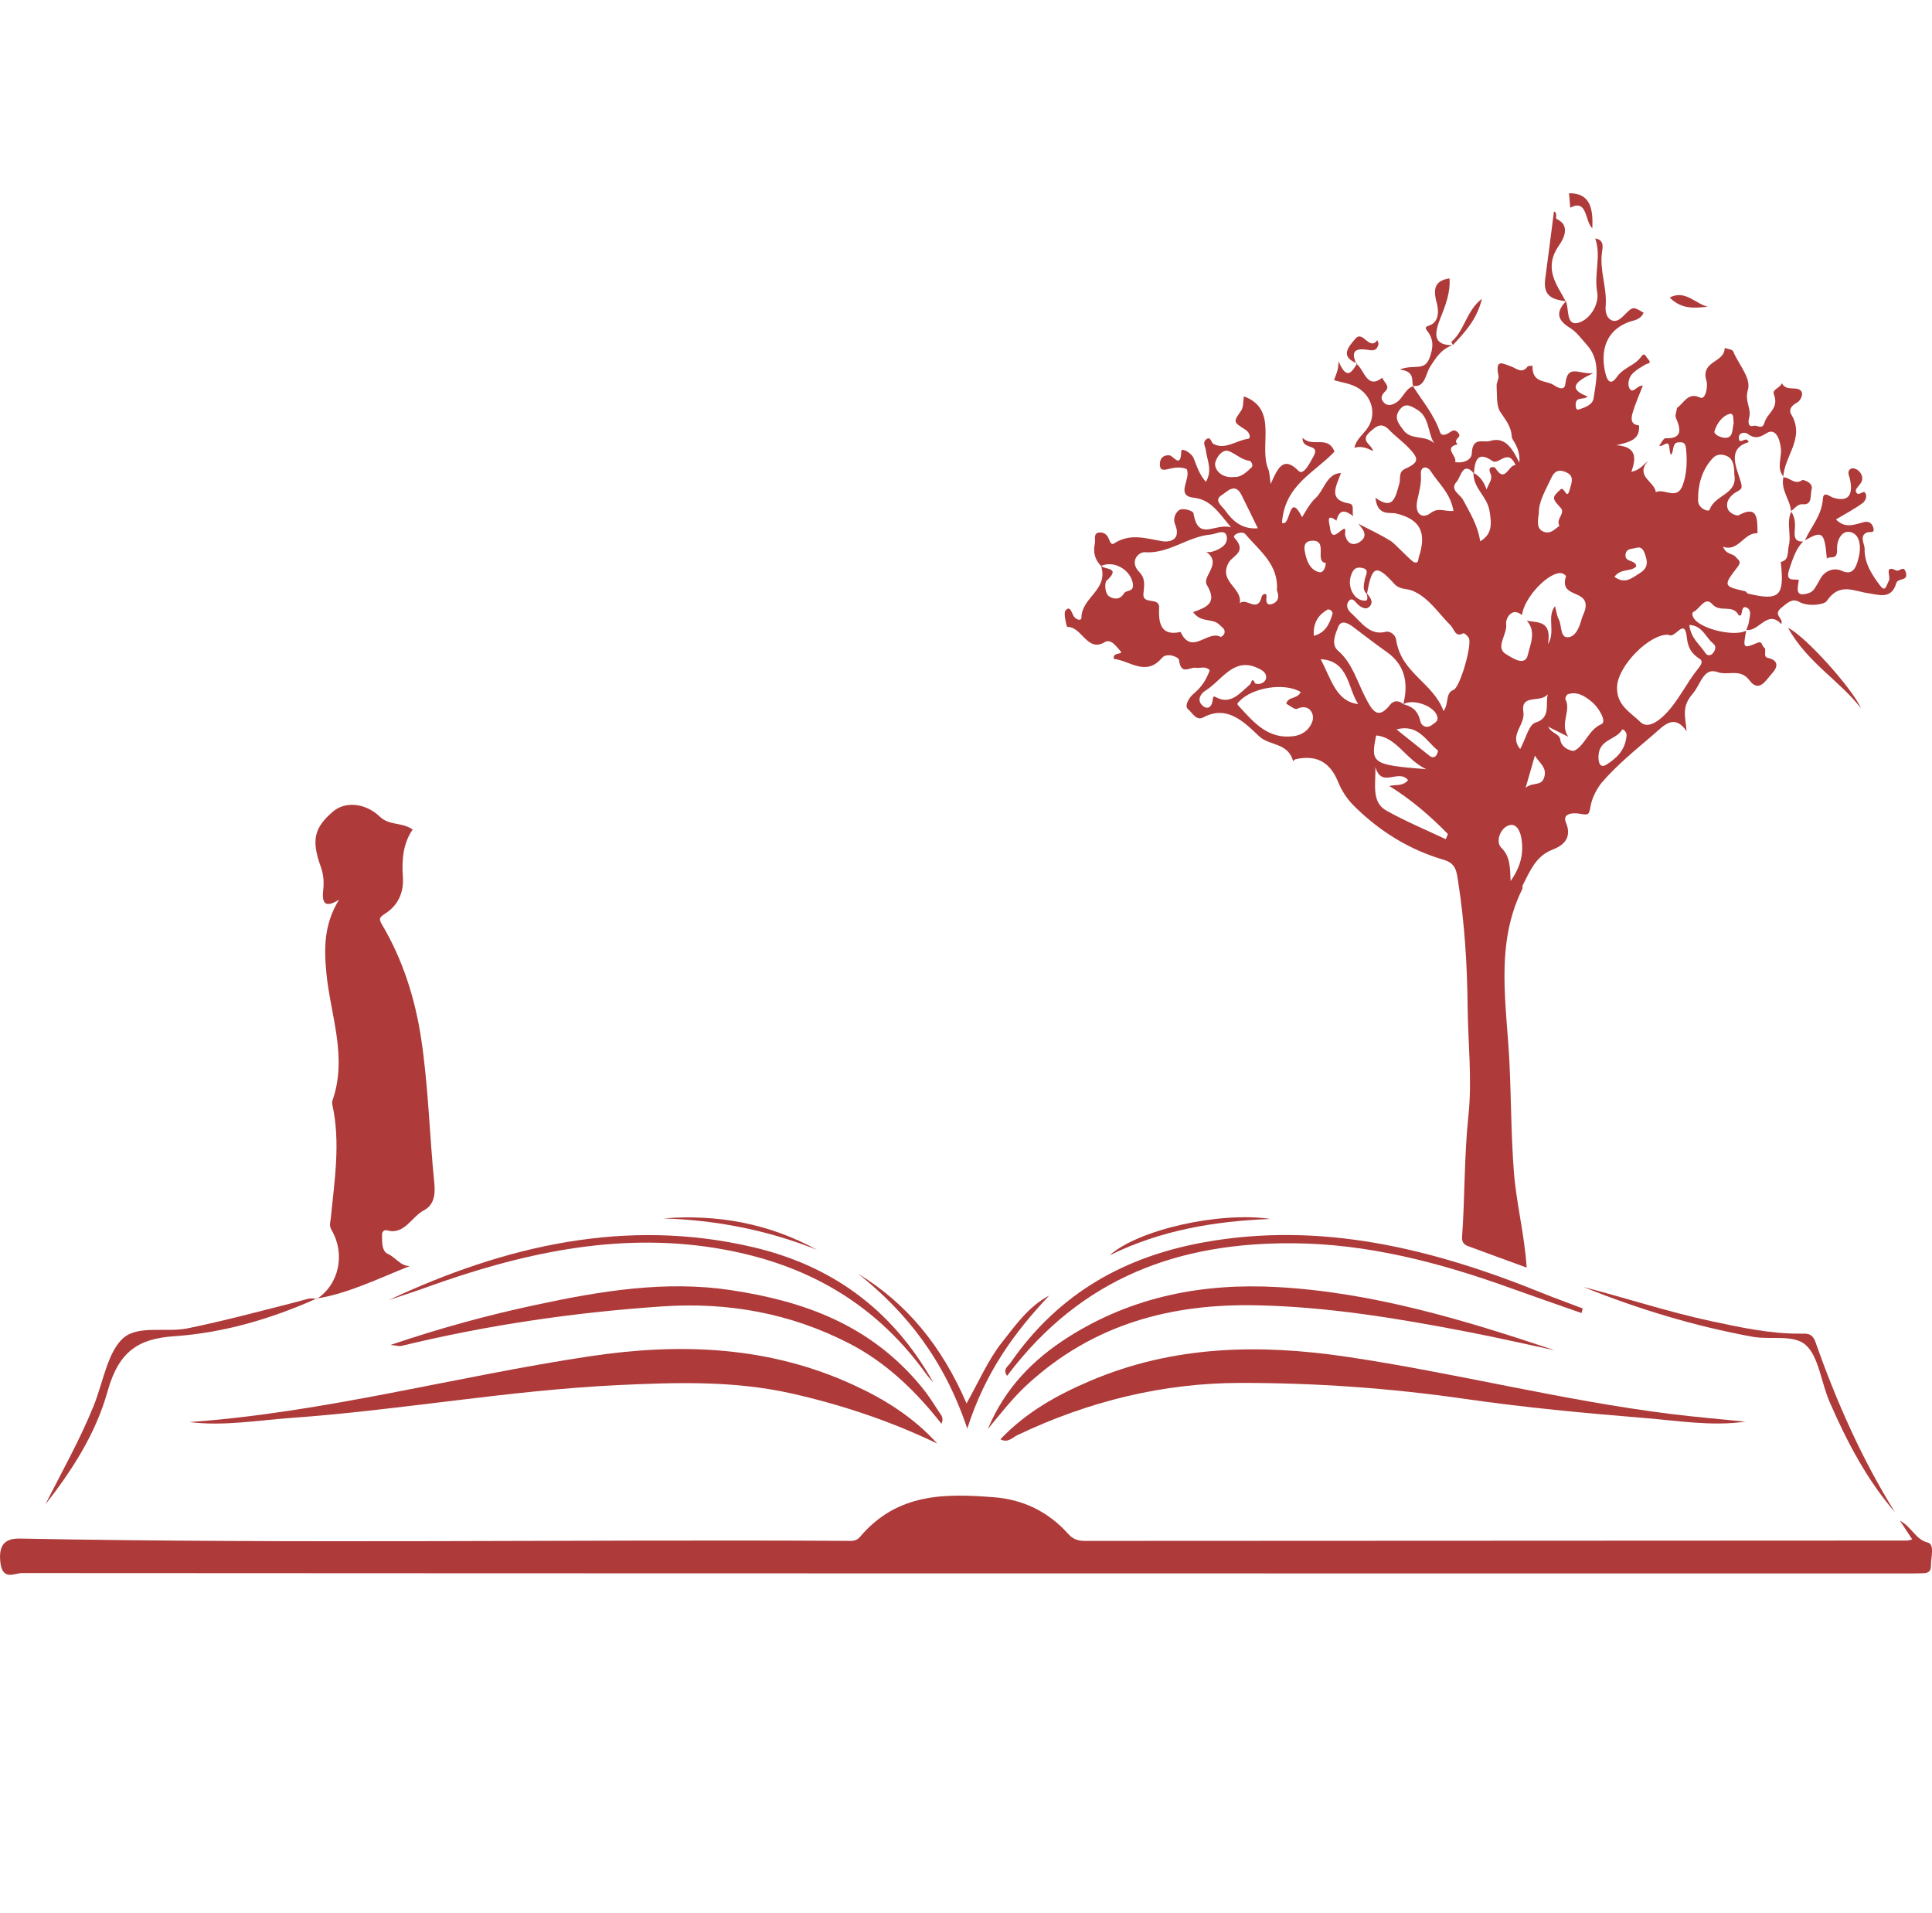 <svg width="200" height="198" viewBox="0 0 200 198" fill="none" xmlns="http://www.w3.org/2000/svg">
<g clip-path="url(#clip0_58_148)">
<path d="M140.206 46.33C140.408 45.492 141.028 45.028 141.493 44.412C142.584 42.952 142.059 40.888 140.361 40.03C139.669 39.681 138.888 39.579 138.102 39.351C138.245 38.893 138.483 38.436 138.525 37.953C138.596 37.115 138.584 37.503 138.811 37.915C139.544 39.268 140.021 38.366 140.498 37.611L140.444 37.668C141.255 38.328 141.511 40.335 143.096 39.097C143.239 39.56 143.955 39.967 143.418 40.481C142.935 40.945 142.888 41.313 143.299 41.707C143.686 42.081 144.175 41.897 144.569 41.643C145.23 41.218 145.487 40.227 146.285 39.973L146.243 39.929C147.227 41.491 148.431 42.869 149.069 44.723C149.253 45.263 149.844 44.92 150.249 44.641C150.606 44.393 150.928 44.698 151.065 44.99C151.203 45.282 150.386 45.505 150.893 45.987C149.349 46.33 150.904 47.245 150.63 47.823C151.399 47.981 152.329 47.651 152.359 46.94C152.43 45.155 153.527 45.86 154.254 45.638C155.78 45.168 156.537 46.362 157.282 47.886C157.362 47.103 157.143 46.32 156.626 45.536C156.555 45.428 156.501 45.289 156.495 45.162C156.424 44.063 155.792 43.39 155.297 42.615C154.88 41.961 154.987 40.849 154.928 39.935C154.904 39.598 155.19 39.211 155.124 38.9C154.749 37.071 155.56 37.63 156.43 37.928C156.942 38.106 157.544 38.735 158.122 37.953C158.206 37.839 158.462 37.89 158.641 37.858C158.599 39.732 160.036 39.306 160.882 39.878C161.502 40.297 161.985 40.354 162.05 39.713C162.277 37.598 163.487 38.792 164.947 38.62C163.076 39.471 162.253 40.252 164.345 41.034C163.964 41.465 163.04 40.932 163.117 42.005C163.129 42.202 163.177 42.475 163.451 42.38C164.071 42.17 164.864 41.916 164.971 41.211C165.257 39.325 165.728 37.325 164.28 35.705C163.725 35.083 163.201 34.353 162.539 33.946C161.258 33.171 160.989 32.358 162.11 31.177V31.196C162.444 32.035 162.104 33.737 163.368 33.413C164.572 33.102 165.573 31.52 165.34 30.225C164.995 28.319 165.788 26.516 165.138 24.687C166.109 24.807 165.901 25.677 165.841 26.078C165.561 28.002 166.384 29.799 166.217 31.685C166.157 32.339 166.348 32.949 166.866 33.165C167.391 33.381 167.838 32.924 168.237 32.524C169.048 31.717 169.054 31.723 170.145 32.371C169.799 33.146 169.09 33.14 168.511 33.368C166.407 34.194 165.627 36.08 166.163 38.519C166.425 39.719 166.866 39.757 167.397 38.995C168.082 38.017 169.221 37.858 169.888 36.925C170.258 36.404 170.353 36.887 170.574 37.128C171.056 37.661 170.574 37.585 170.335 37.731C169.876 38.004 169.405 38.265 169.018 38.646C168.583 39.065 168.434 39.84 168.726 40.265C169.072 40.767 169.453 39.878 170.067 39.91C169.709 40.837 169.328 41.694 169.048 42.59C168.839 43.25 168.744 43.961 169.674 44.025C169.763 45.524 168.78 45.721 167.325 46.083C169.4 46.222 169.411 47.365 168.875 48.832C169.733 48.674 170.121 48.102 170.598 47.708C169.233 49.321 171.277 49.81 171.408 50.934C172.308 50.509 173.602 51.849 174.198 50.211C174.615 49.061 174.663 47.797 174.549 46.559C174.519 46.235 174.478 45.784 174.031 45.778C173.655 45.778 173.327 45.727 173.214 46.394C173.077 47.194 172.91 47.353 172.809 46.317C172.719 45.384 172.1 46.349 171.766 46.121C171.98 45.854 172.207 45.352 172.409 45.358C173.977 45.422 174.132 44.666 173.488 43.25C173.375 42.996 173.56 42.564 173.608 42.215C174.341 41.707 174.728 40.551 176.01 41.154C176.546 41.408 176.832 40.017 176.653 39.42C176.016 37.293 178.537 37.585 178.537 36.017C178.847 36.131 179.335 36.15 179.425 36.379C179.973 37.725 181.308 39.128 180.939 40.367C180.587 41.548 181.326 42.266 181.076 43.206C180.969 43.612 180.915 44.247 181.535 44.069C181.904 43.961 182.435 44.539 182.661 43.733C182.935 42.755 184.205 42.266 183.633 40.824C183.424 40.291 184.288 40.17 184.455 39.662C184.938 40.545 185.892 39.948 186.41 40.424C186.768 40.754 186.381 41.504 185.993 41.694C185.463 41.955 185.153 42.424 185.409 42.856C186.929 45.358 184.67 47.2 184.61 49.404L184.646 49.347C183.865 48.477 184.455 47.416 184.36 46.451C184.253 45.365 183.776 44.273 182.894 44.825C182.065 45.346 181.624 45.416 180.891 44.889C180.665 44.723 179.979 44.723 180.003 45.327C180.039 46.178 180.784 45.009 181.022 45.765C178.799 46.4 179.717 48.292 180.122 49.607C180.42 50.572 180.367 50.579 179.657 50.979C179.282 51.195 178.483 51.913 178.9 52.764C179.067 53.1 179.765 53.456 180.015 53.316C181.994 52.236 181.922 53.742 181.934 55.196C180.545 55.088 179.931 57.184 178.37 56.58C178.686 57.444 179.389 57.234 179.723 57.692C179.931 57.971 180.343 58.066 179.872 58.682C178.358 60.638 178.406 60.683 180.647 61.191C180.76 61.216 180.843 61.413 180.957 61.439C184.396 62.277 184.694 61.528 184.348 58.162C185.236 57.984 185.022 57.126 185.177 56.472C185.457 55.31 184.896 54.084 185.433 52.954L185.385 52.91C185.862 53.526 185.85 54.275 185.785 55.018C185.713 55.799 186.017 56.098 186.661 56.041C185.904 56.809 185.588 57.838 185.236 58.886C184.765 60.289 185.677 59.889 186.214 60.016C186.118 60.816 185.749 61.813 187.12 61.426C187.781 61.235 187.835 60.943 188.485 59.825C188.878 59.146 189.79 58.676 190.678 59.089C191.959 59.679 192.234 58.409 192.43 57.609C192.645 56.739 192.603 55.431 191.691 55.113C190.648 54.745 190.124 55.971 190.171 56.847C190.243 58.06 189.432 57.482 189.116 57.825C188.866 55.05 188.669 54.891 186.851 55.926C187.471 54.504 188.586 53.392 188.705 51.627C188.765 50.763 189.432 51.417 189.79 51.519C191.244 51.944 191.858 51.366 191.524 49.664C191.441 49.245 191.137 48.801 191.602 48.515C191.775 48.407 192.144 48.515 192.329 48.667C192.645 48.934 192.907 49.347 192.722 49.823C192.573 50.198 192.055 50.566 192.114 50.82C192.269 51.5 192.848 50.782 193.02 50.947C193.39 51.309 193.08 51.881 192.818 52.071C191.977 52.681 191.059 53.164 190.058 53.761C191.012 54.758 192.013 54.275 192.949 54.04C193.45 53.913 193.765 54.154 193.897 54.529C194.159 55.291 193.563 54.986 193.265 55.113C192.436 55.456 193.038 56.345 193.026 56.796C192.973 58.289 193.825 59.559 194.665 60.657C195.208 61.362 195.303 60.473 195.542 60.099C195.768 59.737 194.987 58.403 196.293 59.044C196.603 59.197 197.044 58.492 197.27 59.178C197.616 60.238 196.471 59.749 196.293 60.378C195.804 62.118 194.367 61.521 193.485 61.413C191.912 61.216 190.446 60.213 189.087 62.226C188.86 62.563 187.245 62.842 186.238 62.29C185.534 61.902 185.051 62.385 184.414 62.899C183.46 63.668 184.682 63.96 184.39 64.589C182.965 63.039 182.077 65.421 180.784 65.198C180.873 64.919 181.016 64.646 181.046 64.36C181.1 63.871 181.374 63.217 180.891 62.931C180.313 62.588 180.373 63.299 180.235 63.661C180.218 63.706 180.009 63.725 179.991 63.687C179.365 62.474 178.078 63.471 177.255 62.531C176.504 61.674 175.962 63.026 175.312 63.331C175.092 63.433 175.199 63.814 175.402 64.074C176.242 65.154 179.556 65.916 180.766 65.275C180.42 67.11 180.438 67.161 181.928 66.532C182.453 66.31 182.375 66.868 182.602 67.002C182.947 67.211 182.453 67.974 182.989 68.088C184.086 68.323 184.11 68.983 183.436 69.707C182.81 70.38 182.113 71.752 181.112 70.425C180.146 69.136 178.888 69.961 177.792 69.561C176.343 69.034 176.045 70.87 175.229 71.803C174.013 73.188 174.49 74.229 174.597 75.677C173.304 73.829 172.249 75.093 171.217 75.982C169.364 77.582 167.433 79.113 165.823 80.993C165.442 81.437 164.864 82.409 164.691 83.272C164.464 84.416 164.53 84.377 163.397 84.206C162.801 84.117 161.705 84.193 162.104 85.14C162.98 87.204 161.031 87.801 160.59 87.991C158.963 88.677 158.385 90.163 157.64 91.605C157.58 91.725 157.64 91.922 157.574 92.043C154.719 97.816 155.983 104.065 156.263 110.092C156.436 113.788 156.43 117.509 156.71 121.218C156.96 124.546 157.813 127.715 158.039 131.202C156.096 130.49 154.046 129.747 152.001 128.992C151.62 128.852 151.31 128.617 151.352 128.045C151.655 123.854 151.566 119.643 152.013 115.445C152.406 111.737 151.965 107.939 151.93 104.186C151.882 99.823 151.614 95.523 150.946 91.243C150.779 90.169 150.714 89.356 149.444 88.988C145.987 87.978 142.864 86.105 140.14 83.387C139.425 82.675 138.888 81.831 138.513 80.91C137.601 78.675 136.075 78.154 134.126 78.579C134.031 78.598 133.953 78.713 133.87 78.782C133.309 76.82 131.42 77.227 130.329 76.191C128.666 74.61 126.986 72.965 124.56 74.254C123.815 74.648 123.409 73.727 122.986 73.403C122.563 73.079 123.111 72.171 123.546 71.816C124.315 71.187 124.858 70.419 125.233 69.371C124.786 68.894 124.25 69.193 123.791 69.117C123.159 69.015 122.253 69.955 122.05 68.304C122.015 67.993 120.793 67.504 120.286 68.094C118.617 70.057 116.984 68.386 115.309 68.196C115.118 67.44 116.37 67.802 115.983 67.383C115.589 66.957 115.017 66.068 114.367 66.462C112.544 67.573 111.971 64.805 110.487 64.893C110.434 64.893 110.064 63.477 110.291 63.204C110.809 62.582 110.928 63.483 111.185 63.827C111.417 64.138 111.942 64.316 111.948 63.922C111.983 61.788 114.814 61.051 113.968 58.536C114.248 59 116.15 58.651 114.546 60.111C114.344 60.295 114.35 61.413 114.803 61.718C115.25 62.017 115.929 62.131 116.346 61.426C116.597 61.007 117.461 61.35 117.258 60.327C116.984 58.936 115.267 57.971 113.986 58.581C113.366 57.958 113.128 57.19 113.336 56.263C113.426 55.869 113.175 55.266 113.67 55.139C114.01 55.056 114.445 55.139 114.701 55.596C114.862 55.875 114.963 56.491 115.327 56.25C116.99 55.158 118.623 55.729 120.328 56.021C120.93 56.123 122.372 55.996 121.627 54.218C121.395 53.665 121.729 52.91 122.187 52.738C122.587 52.592 123.505 52.878 123.546 53.113C124.035 56.117 125.764 54.091 127.433 54.58C126.074 52.922 125.287 51.703 123.558 51.512C121.627 51.296 123.35 49.531 122.843 48.553C122.283 48.305 121.627 48.375 120.995 48.534C120.495 48.654 120.024 48.775 120.072 47.956C120.107 47.359 120.507 47.086 121.043 47.124C121.478 47.156 122.235 48.585 122.289 46.673C122.301 46.33 123.332 46.825 123.582 47.461C123.904 48.286 124.166 49.131 124.834 49.874C125.543 48.667 124.953 47.632 124.834 46.635C124.786 46.222 124.452 45.816 124.852 45.486C125.34 45.085 125.382 45.822 125.603 45.943C126.837 46.597 127.975 45.581 129.185 45.422C129.525 45.377 129.394 44.768 128.929 44.476C127.623 43.663 127.677 43.669 128.488 42.494C128.732 42.145 128.684 41.529 128.768 41.021C132.392 42.361 130.264 46.146 131.295 48.572C131.426 48.877 131.414 49.264 131.539 50.096C132.302 48.356 132.886 47.175 134.43 48.743C134.943 49.264 135.616 47.873 135.974 47.232C136.737 45.847 134.764 46.648 134.841 45.308C135.878 46.387 137.416 44.971 138.149 46.737C136.081 48.94 132.982 50.179 132.713 54.11C133.637 54.599 133.375 50.731 134.794 53.532C135.187 52.871 135.67 52.02 136.159 51.582C137.082 50.75 137.333 48.998 138.817 48.959C138.358 50.274 137.386 51.741 139.681 52.116C140.277 52.211 139.902 53.005 140.098 53.424C139.383 52.916 138.686 52.522 138.346 53.888C137.19 53.017 137.637 54.205 137.684 54.631C137.821 55.825 138.382 55.272 138.835 54.91C139.478 54.396 139.204 55.151 139.24 55.323C139.443 56.32 140.098 56.504 140.712 56.123C141.684 55.52 141.159 54.815 140.605 54.205C141.755 54.802 142.93 55.342 144.032 56.034C144.366 56.244 146.124 58.123 146.387 58.193C146.875 58.333 146.774 57.984 146.887 57.635C147.734 55.05 146.965 53.729 144.515 53.145C143.871 52.992 142.59 53.468 142.387 51.519C144.247 52.878 144.455 51.43 144.855 50.077C145.004 49.582 144.747 48.858 145.409 48.553C146.899 47.861 146.959 47.511 145.773 46.298C145.147 45.657 144.42 45.136 143.8 44.488C143.019 43.675 142.488 44.088 141.797 44.717C140.736 45.67 142.012 45.974 142.137 46.686C141.475 46.349 140.867 46.133 140.218 46.349L140.206 46.33ZM152.591 49.017C151.441 47.638 151.203 49.423 150.797 49.855C150.022 50.674 151.161 51.176 151.441 51.709C152.162 53.068 152.973 54.339 153.229 56.028C154.445 55.291 154.439 54.319 154.195 52.878C153.932 51.322 152.502 50.56 152.532 48.947C153.152 49.252 153.593 49.791 153.885 50.668C154.147 49.963 154.558 49.601 154.29 49.01C153.926 48.204 154.707 48.299 154.791 48.432C155.846 50.128 156.138 48.058 156.895 48.147C156.12 46.33 155.154 48.166 154.499 47.715C153.008 46.692 152.675 47.55 152.579 49.029L152.591 49.017ZM158.051 64.246C159.183 64.462 160.674 64.201 160.244 66.672C161.067 65.376 160.083 63.871 160.977 62.74C161.115 63.268 161.162 63.738 161.359 64.1C161.693 64.728 161.484 65.954 162.265 65.96C163.076 65.96 163.487 64.97 163.725 64.093C163.856 63.611 164.148 63.236 164.148 62.652C164.131 61.032 161.389 61.858 162.116 59.622C162.128 59.59 161.818 59.343 161.645 59.324C160.298 59.159 157.735 61.902 157.562 63.668C156.495 62.772 155.846 64.036 155.917 64.57C156.072 65.7 154.683 67.027 155.953 67.739C156.418 67.999 157.878 69.085 158.164 67.77C158.379 66.786 159.082 65.357 158.057 64.252L158.051 64.246ZM145.272 72.883C146.124 73.105 146.768 73.505 147.024 74.616C147.161 75.201 147.734 75.448 148.306 74.985C148.61 74.737 148.997 74.616 148.723 73.988C148.288 73.003 146.243 72.311 145.272 72.883C145.838 70.615 145.391 68.78 143.567 67.491C142.423 66.678 141.296 65.821 140.176 64.963C139.616 64.531 138.847 64.074 138.531 64.881C138.263 65.554 137.744 66.691 138.513 67.351C139.991 68.615 140.492 70.558 141.368 72.235C142.024 73.492 142.614 74.597 143.895 72.953C144.259 72.483 144.801 72.47 145.278 72.883H145.272ZM141.451 61.375C141.803 61.743 142.19 62.252 141.845 62.702C141.487 63.166 140.986 62.956 140.527 62.525C140.331 62.34 139.961 61.699 139.58 62.27C139.282 62.709 139.562 63.179 139.854 63.439C140.921 64.385 141.773 65.821 143.448 65.395C143.901 65.281 144.449 65.706 144.521 66.189C145.039 69.701 148.318 70.59 149.438 73.6C150.028 72.749 149.587 71.746 150.475 71.397C151.149 71.136 152.424 66.691 152.049 66.024C151.924 65.802 151.572 65.49 151.471 65.547C150.654 66.017 150.541 65.103 150.171 64.735C148.902 63.477 147.918 61.858 146.232 61.147C145.606 60.88 144.92 61.083 144.3 60.391C142.447 58.346 142.012 58.568 141.511 61.464C141.01 61.096 141.195 60.511 141.267 60.054C141.356 59.502 141.863 58.911 140.921 58.765C140.301 58.663 140.021 58.987 139.818 59.686C139.478 60.886 140.271 62.27 141.392 62.163C141.63 62.137 141.553 61.661 141.445 61.375H141.451ZM124.882 57.126C125.06 57.126 125.251 57.171 125.424 57.12C126.187 56.898 127.135 56.447 126.997 55.564C126.854 54.675 125.901 55.278 125.317 55.329C122.974 55.526 120.983 57.342 118.504 57.158C117.884 57.114 116.859 58.098 117.944 59.216C118.587 59.883 118.456 60.569 118.367 61.445C118.242 62.671 120.066 61.712 119.994 62.925C119.881 64.862 120.423 65.808 122.217 65.408C123.362 67.891 125.019 65.179 126.348 65.916C126.419 65.954 126.711 65.713 126.753 65.547C126.872 65.097 126.485 64.925 126.264 64.69C125.549 63.928 124.357 64.531 123.511 63.356C124.738 62.893 126.121 62.512 124.941 60.556C124.381 59.622 126.586 58.365 124.882 57.12V57.126ZM172.731 65.7C170.854 65.541 167.492 68.844 167.397 71.085C167.313 73.016 168.839 73.759 169.805 74.724C170.502 75.423 171.557 74.775 172.386 73.93C173.774 72.521 174.603 70.641 175.849 69.129C176.105 68.818 176.308 68.418 175.974 68.209C175.163 67.694 174.74 67.123 174.615 65.948C174.388 63.82 173.411 66.189 172.731 65.7ZM134.657 71.632C132.964 70.603 129.614 71.162 128.273 72.603C128.029 72.87 128.041 72.857 128.303 73.149C129.876 74.877 131.331 76.522 133.888 76.198C135.062 76.052 135.7 75.264 135.884 74.566C136.081 73.81 135.473 72.806 134.293 73.359C134.019 73.486 133.536 73.022 133.149 72.838C133.369 72.038 134.239 72.425 134.651 71.632H134.657ZM132.183 61.108C132.386 58.435 130.389 57.012 128.899 55.266C128.589 54.91 127.48 55.329 127.802 55.678C129.131 57.139 127.599 57.514 127.206 58.212C126.08 60.206 128.637 60.81 128.345 62.448C128.988 61.769 130.192 63.528 130.609 61.756C130.663 61.515 131.182 61.229 131.104 61.832C131.009 62.582 131.36 62.639 131.712 62.505C132.111 62.353 132.547 62.029 132.183 61.108ZM160.25 75.201C160.709 76.026 161.413 75.868 161.526 76.591C161.663 77.5 162.801 77.779 162.95 77.709C164.095 77.163 164.417 75.537 165.776 74.953C166.366 74.699 165.501 73.245 164.822 72.673C164.095 72.063 163.278 71.524 162.295 71.86C162.176 71.905 162.003 72.267 162.044 72.356C162.694 73.6 161.419 74.845 162.342 76.255C161.574 75.868 161.109 75.639 160.25 75.207V75.201ZM149.665 86.861C149.742 86.683 149.82 86.505 149.891 86.327C148.032 84.422 146.035 82.72 143.824 81.355C144.455 81.164 145.212 81.424 145.767 80.745C144.753 79.519 143.031 81.647 142.381 79.386C142.429 81.145 141.928 83.019 143.532 83.908C145.522 85.019 147.62 85.889 149.671 86.861H149.665ZM179.532 49.099C179.55 48.185 179.383 47.492 178.799 47.219C178.34 46.997 177.738 46.953 177.315 47.41C176.206 48.591 175.759 50.128 175.783 51.811C175.795 52.643 176.88 53.036 176.981 52.751C177.529 51.163 179.92 51.201 179.532 49.099ZM129.96 70.755C130.472 70.908 131.027 70.59 131.068 70.177C131.128 69.58 130.58 69.307 130.061 69.085C127.653 68.062 126.455 70.444 124.786 71.486C124.268 71.809 123.934 72.419 124.387 72.933C124.858 73.461 125.436 73.372 125.543 72.406C125.597 71.949 125.716 72.089 126.008 72.228C127.45 72.927 128.38 71.708 129.358 70.882C129.614 70.66 129.548 69.98 129.954 70.755H129.96ZM159.297 53.164C159.13 54.161 159.124 54.821 159.881 55.062C160.525 55.272 160.96 54.77 161.436 54.421C161.013 53.748 162.092 53.126 161.556 52.554C160.65 51.582 160.644 51.487 161.538 50.661C161.955 50.274 162.176 51.868 162.491 50.693C162.658 50.064 162.998 49.334 162.259 48.947C161.687 48.642 161.037 48.521 160.626 49.398C160.024 50.687 159.261 51.9 159.297 53.164ZM150.463 52.884C150.148 51.023 148.92 50.045 148.103 48.763C147.751 48.21 147.024 48.223 147.09 49.093C147.161 50.09 146.893 50.915 146.708 51.83C146.44 53.126 147.161 53.811 148.121 53.087C148.92 52.484 149.569 52.967 150.469 52.884H150.463ZM147.644 79.615C145.492 78.586 144.569 76.293 142.459 76.122C141.857 79.017 142.065 79.17 147.644 79.615ZM148.467 45.892C147.775 44.768 147.996 43.174 146.696 42.393C145.939 41.942 145.445 41.688 144.885 42.418C144.253 43.25 144.795 43.853 145.266 44.501C146.089 45.632 147.501 44.965 148.467 45.886V45.892ZM130.21 54.675C129.578 53.386 129.054 52.3 128.517 51.227C127.85 49.887 127.003 50.922 126.473 51.246C125.609 51.785 126.485 52.357 126.795 52.789C127.617 53.951 128.607 54.815 130.21 54.675ZM156.376 91.192C157.479 89.636 157.741 88.232 157.491 86.746C157.354 85.921 156.895 85.044 156.013 85.502C155.232 85.908 154.838 87.172 155.411 87.737C156.322 88.632 156.322 89.706 156.376 91.192ZM136.713 68.228C137.833 70.336 138.304 72.591 140.599 72.876C139.514 71.257 139.651 68.386 136.713 68.228ZM160.226 71.847C159.505 72.806 157.401 71.765 157.699 73.67C157.92 75.08 156.167 76.071 157.371 77.531C157.92 76.515 158.271 75.004 158.933 74.801C160.572 74.299 159.958 72.933 160.226 71.847ZM127.731 49.366C128.434 49.436 129 48.909 129.543 48.394C129.805 48.147 129.477 47.708 129.358 47.696C128.541 47.6 127.927 46.978 127.23 46.699C126.443 46.381 125.698 47.67 125.788 48.166C125.925 48.947 126.759 49.486 127.725 49.372L127.731 49.366ZM168.374 76.191C168.458 75.772 167.999 75.41 167.927 75.525C167.266 76.617 165.567 76.49 165.478 78.211C165.442 78.865 165.609 79.583 166.312 79.132C167.295 78.503 168.231 77.697 168.374 76.191ZM167.117 59.692C168.237 60.524 168.952 59.806 169.727 59.337C170.329 58.974 170.621 58.517 170.407 57.736C170.246 57.158 170.043 56.498 169.405 56.701C169.024 56.822 168.368 56.726 168.279 57.355C168.148 58.257 169.28 57.882 169.394 58.606C168.815 59.241 167.862 58.765 167.129 59.686L167.117 59.692ZM144.569 75.499C145.963 76.617 146.971 77.417 147.978 78.224C148.216 78.414 148.473 78.446 148.675 78.198C148.783 78.065 148.884 77.703 148.848 77.671C147.65 76.738 146.828 74.877 144.569 75.499ZM137.255 58.263C136.015 58.174 137.571 55.825 135.765 55.971C134.949 56.034 135.002 56.682 135.074 57.076C135.241 58.022 135.592 58.974 136.54 59.216C136.957 59.324 137.19 58.867 137.255 58.263ZM174.877 64.69C175.032 66.075 175.974 66.703 176.546 67.599C176.737 67.897 177.124 67.91 177.38 67.529C177.595 67.205 177.684 66.881 177.327 66.589C176.576 65.979 176.236 64.741 174.877 64.684V64.69ZM179.467 43.834C179.407 43.383 179.538 42.672 178.978 42.856C178.251 43.098 177.714 43.853 177.482 44.635C177.386 44.958 178.096 45.282 178.507 45.314C179.478 45.377 179.294 44.419 179.467 43.828V43.834ZM136.004 65.808C137.208 65.497 137.637 64.563 137.935 63.56C138.024 63.261 137.601 62.995 137.41 63.102C136.51 63.623 135.92 64.417 136.004 65.802V65.808ZM158.891 78.205C158.558 79.354 158.307 80.231 157.932 81.539C158.719 80.885 159.583 81.456 159.875 80.389C160.137 79.418 159.374 78.998 158.891 78.205Z" fill="#AE3A3A"/>
<path d="M197.956 159.335C197.527 158.675 197.199 158.186 196.68 157.386C197.932 158.084 198.325 159.355 199.535 159.647C200.322 159.837 199.875 161.196 199.893 162.035C199.911 162.911 199.261 162.822 198.755 162.841C198.236 162.867 197.711 162.854 197.187 162.854C132.213 162.854 67.245 162.854 2.271 162.816C1.508 162.816 0.251 163.667 0.036 161.685C-0.173 159.761 0.65 159.221 2.074 159.247C30.565 159.793 59.056 159.329 87.546 159.482C88.059 159.482 88.595 159.577 89.018 159.081C92.898 154.49 97.869 154.585 102.864 154.966C105.803 155.188 108.449 156.382 110.589 158.77C111.119 159.361 111.662 159.488 112.335 159.488C140.713 159.469 169.09 159.463 197.461 159.45C197.521 159.45 197.586 159.424 197.962 159.329L197.956 159.335Z" fill="#AE3A3A"/>
<path d="M32.776 134.46C35.083 132.961 35.786 129.824 34.32 127.302C34.039 126.82 34.212 126.47 34.248 126.058C34.624 122.171 35.267 118.284 34.409 114.372C34.379 114.232 34.367 114.055 34.409 113.928C36.007 109.4 34.2 105.075 33.783 100.674C33.539 98.121 33.533 95.663 35.1 93.116C33.67 94.018 33.294 93.51 33.461 92.094C33.551 91.306 33.497 90.512 33.205 89.706C32.21 86.937 32.526 85.679 34.463 84.003C35.703 82.936 37.783 83.063 39.326 84.53C40.328 85.483 41.597 85.07 42.718 85.857C41.734 87.273 41.579 88.988 41.705 90.741C41.83 92.5 41.108 93.764 39.887 94.551C39.201 94.99 39.207 95.123 39.606 95.802C41.687 99.334 42.962 103.328 43.588 107.431C44.345 112.397 44.458 117.49 44.965 122.514C45.096 123.822 44.828 124.775 43.874 125.276C42.605 125.943 41.848 127.848 40.089 127.347C39.809 127.264 39.547 127.436 39.547 127.798C39.547 128.541 39.517 129.506 40.149 129.779C40.93 130.116 41.454 131.049 42.42 131.037C39.219 132.307 36.114 133.863 32.734 134.415L32.764 134.46H32.776Z" fill="#AE3A3A"/>
<path d="M97.017 149.409C92.171 147.079 87.164 145.409 82.002 144.24C76.006 142.881 69.969 143.078 63.943 143.364C52.624 143.903 41.418 145.955 30.117 146.761C26.625 147.009 23.132 147.631 19.609 147.187C33.604 146.202 47.248 142.443 61.099 140.372C70.368 138.988 79.553 139.286 88.392 143.364C91.545 144.818 94.513 146.641 97.023 149.409H97.017Z" fill="#AE3A3A"/>
<path d="M180.707 147.142C177.196 147.644 173.709 147.047 170.234 146.767C164.006 146.259 157.777 145.675 151.584 144.78C143.878 143.668 136.147 143.128 128.404 143.135C120.423 143.141 112.699 145.021 105.308 148.546C104.807 148.787 104.348 149.384 103.556 148.971C106.291 146.107 109.492 144.361 112.836 142.932C121.484 139.242 130.401 139.096 139.407 140.429C150.631 142.093 161.693 144.945 172.952 146.348C175.533 146.672 178.126 146.882 180.713 147.148L180.707 147.142Z" fill="#AE3A3A"/>
<path d="M161.007 139.775C157.973 139.127 154.945 138.429 151.9 137.845C144.652 136.441 137.362 135.241 130.019 135.101C121.394 134.93 113.217 136.949 106.273 143.37C104.801 144.735 103.555 146.342 102.262 147.91C104.038 143.63 107.006 140.671 110.553 138.416C117.294 134.129 124.649 132.796 132.224 133.215C142.077 133.755 151.572 136.612 161.007 139.782V139.775Z" fill="#AE3A3A"/>
<path d="M97.458 147.365C94.728 143.878 91.652 140.982 87.951 139.07C81.776 135.882 75.297 134.758 68.556 135.216C59.454 135.832 50.436 137.146 41.52 139.312C41.341 139.356 41.144 139.28 40.423 139.204C45.722 137.413 50.597 136.098 55.514 135.05C62.184 133.621 68.895 132.504 75.708 133.539C83.147 134.669 90.097 137.076 95.431 143.586C96.099 144.399 96.671 145.313 97.255 146.209C97.428 146.475 97.732 146.755 97.458 147.371V147.365Z" fill="#AE3A3A"/>
<path d="M163.713 135.901C161.258 135.038 158.796 134.193 156.346 133.31C149.003 130.662 141.559 128.725 133.792 128.681C122.283 128.611 112.049 132.034 104.253 142.405C103.776 141.725 104.348 141.42 104.575 141.096C109.701 133.685 116.632 130.033 124.613 128.585C136.731 126.388 148.276 129.22 159.619 133.818C161.019 134.384 162.438 134.892 163.845 135.431C163.803 135.584 163.761 135.743 163.719 135.895L163.713 135.901Z" fill="#AE3A3A"/>
<path d="M40.185 134.587C52.344 128.884 64.843 126.026 77.914 129.074C85.722 130.897 92.213 135.215 96.629 143.116C96.367 142.798 96.081 142.5 95.842 142.163C90.174 134.301 82.599 130.548 74.016 129.169C63.728 127.518 53.804 129.747 44.035 133.278C42.759 133.742 41.466 134.148 40.185 134.58V134.587Z" fill="#AE3A3A"/>
<path d="M163.916 133.208C168.327 134.345 172.678 135.787 177.13 136.74C180.206 137.394 183.269 138.067 186.41 138.035C187.06 138.029 187.608 137.972 187.942 138.918C190.124 145.123 192.764 151.054 196.168 156.522C193.283 153.194 191.203 149.244 189.397 145.097C188.532 143.109 188.264 140.372 186.917 139.197C185.642 138.092 183.287 138.696 181.434 138.359C175.461 137.267 169.632 135.514 163.916 133.208Z" fill="#AE3A3A"/>
<path d="M32.747 134.415C28.014 136.53 23.073 137.959 18.054 138.302C14.365 138.55 12.303 139.82 11.134 144.011C9.901 148.431 7.427 152.223 4.703 155.709C6.402 152.318 8.273 149.041 9.704 145.485C10.681 143.059 11.158 139.839 12.809 138.454C14.377 137.14 17.208 137.94 19.437 137.483C23.27 136.695 27.072 135.673 30.875 134.707C31.513 134.549 32.115 134.25 32.776 134.46L32.747 134.415Z" fill="#AE3A3A"/>
<path d="M100.128 147.854C97.75 140.753 93.828 135.806 88.857 131.856C93.793 134.854 97.47 139.242 100.057 145.262C101.321 142.995 102.286 140.766 103.729 138.931C105.171 137.089 106.554 135.165 108.61 134.098C105.052 137.857 102 142.011 100.134 147.854H100.128Z" fill="#AE3A3A"/>
<path d="M146.273 39.986C146.113 39.332 146.482 38.424 144.891 38.252C146.339 37.655 147.448 38.481 147.984 37.052C148.395 35.959 148.425 35.102 147.734 34.232C147.46 33.883 147.626 33.807 147.936 33.699C149.069 33.305 148.914 32.022 148.723 31.317C148.294 29.774 148.628 29.031 150.052 28.815C150.172 30.295 149.587 31.73 149.075 33.026C148.318 34.937 148.622 35.718 150.428 35.744L150.398 35.731C149.277 36.061 148.658 36.976 148.014 38.017C147.567 38.741 147.519 40.157 146.244 39.935L146.285 39.98L146.273 39.986Z" fill="#AE3A3A"/>
<path d="M131.51 126.166C125.782 126.388 120.179 127.309 114.862 129.932C117.831 127.264 126.276 125.378 131.51 126.166Z" fill="#AE3A3A"/>
<path d="M68.663 126.108C74.2 125.67 79.529 126.591 84.577 129.36C79.421 127.302 74.111 126.28 68.663 126.108Z" fill="#AE3A3A"/>
<path d="M162.098 31.19C160.894 30.987 159.69 30.803 159.964 28.828C160.28 26.529 160.56 24.23 160.864 21.899C161.27 21.988 160.977 22.598 161.138 22.667C162.879 23.442 161.49 25.246 161.329 25.487C159.773 27.818 161.156 29.45 162.098 31.215V31.196V31.19Z" fill="#AE3A3A"/>
<path d="M185.093 64.976C186.964 65.897 191.792 71.327 192.651 73.308C190.356 70.368 187.107 68.596 185.093 64.976Z" fill="#AE3A3A"/>
<path d="M184.592 49.404C185.254 49.366 185.802 50.268 186.577 49.684C186.655 49.626 187.751 49.963 187.537 50.655C187.376 51.17 187.662 52.294 186.631 52.192C186.065 52.135 185.784 52.668 185.367 52.916L185.415 52.961C185.337 51.709 184.294 50.725 184.628 49.353L184.592 49.41V49.404Z" fill="#AE3A3A"/>
<path d="M162.426 20C164.607 19.981 164.935 21.556 164.834 23.633C164.047 22.902 164.357 20.552 162.551 21.499C162.509 20.997 162.468 20.495 162.426 20Z" fill="#AE3A3A"/>
<path d="M140.485 37.611C138.679 36.906 139.573 35.921 140.318 35.045C141.087 34.149 141.755 36.347 142.583 35.21C142.625 35.35 142.72 35.502 142.697 35.623C142.512 36.461 141.922 36.252 141.433 36.188C140.366 36.055 139.782 36.309 140.42 37.674L140.479 37.611H140.485Z" fill="#AE3A3A"/>
<path d="M176.79 31.743C175.473 31.876 174.12 32.073 172.845 30.796C174.466 29.958 175.521 31.463 176.79 31.743Z" fill="#AE3A3A"/>
<path d="M150.422 35.744C150.356 35.617 150.231 35.388 150.243 35.375C151.584 34.289 151.787 32.149 153.414 30.923C152.854 33.153 151.602 34.416 150.392 35.724L150.428 35.737L150.422 35.744Z" fill="#AE3A3A"/>
</g>
<defs>
<clipPath id="clip0_58_148">
<rect width="200" height="143" fill="white" transform="translate(0 20)"/>
</clipPath>
</defs>
</svg>
